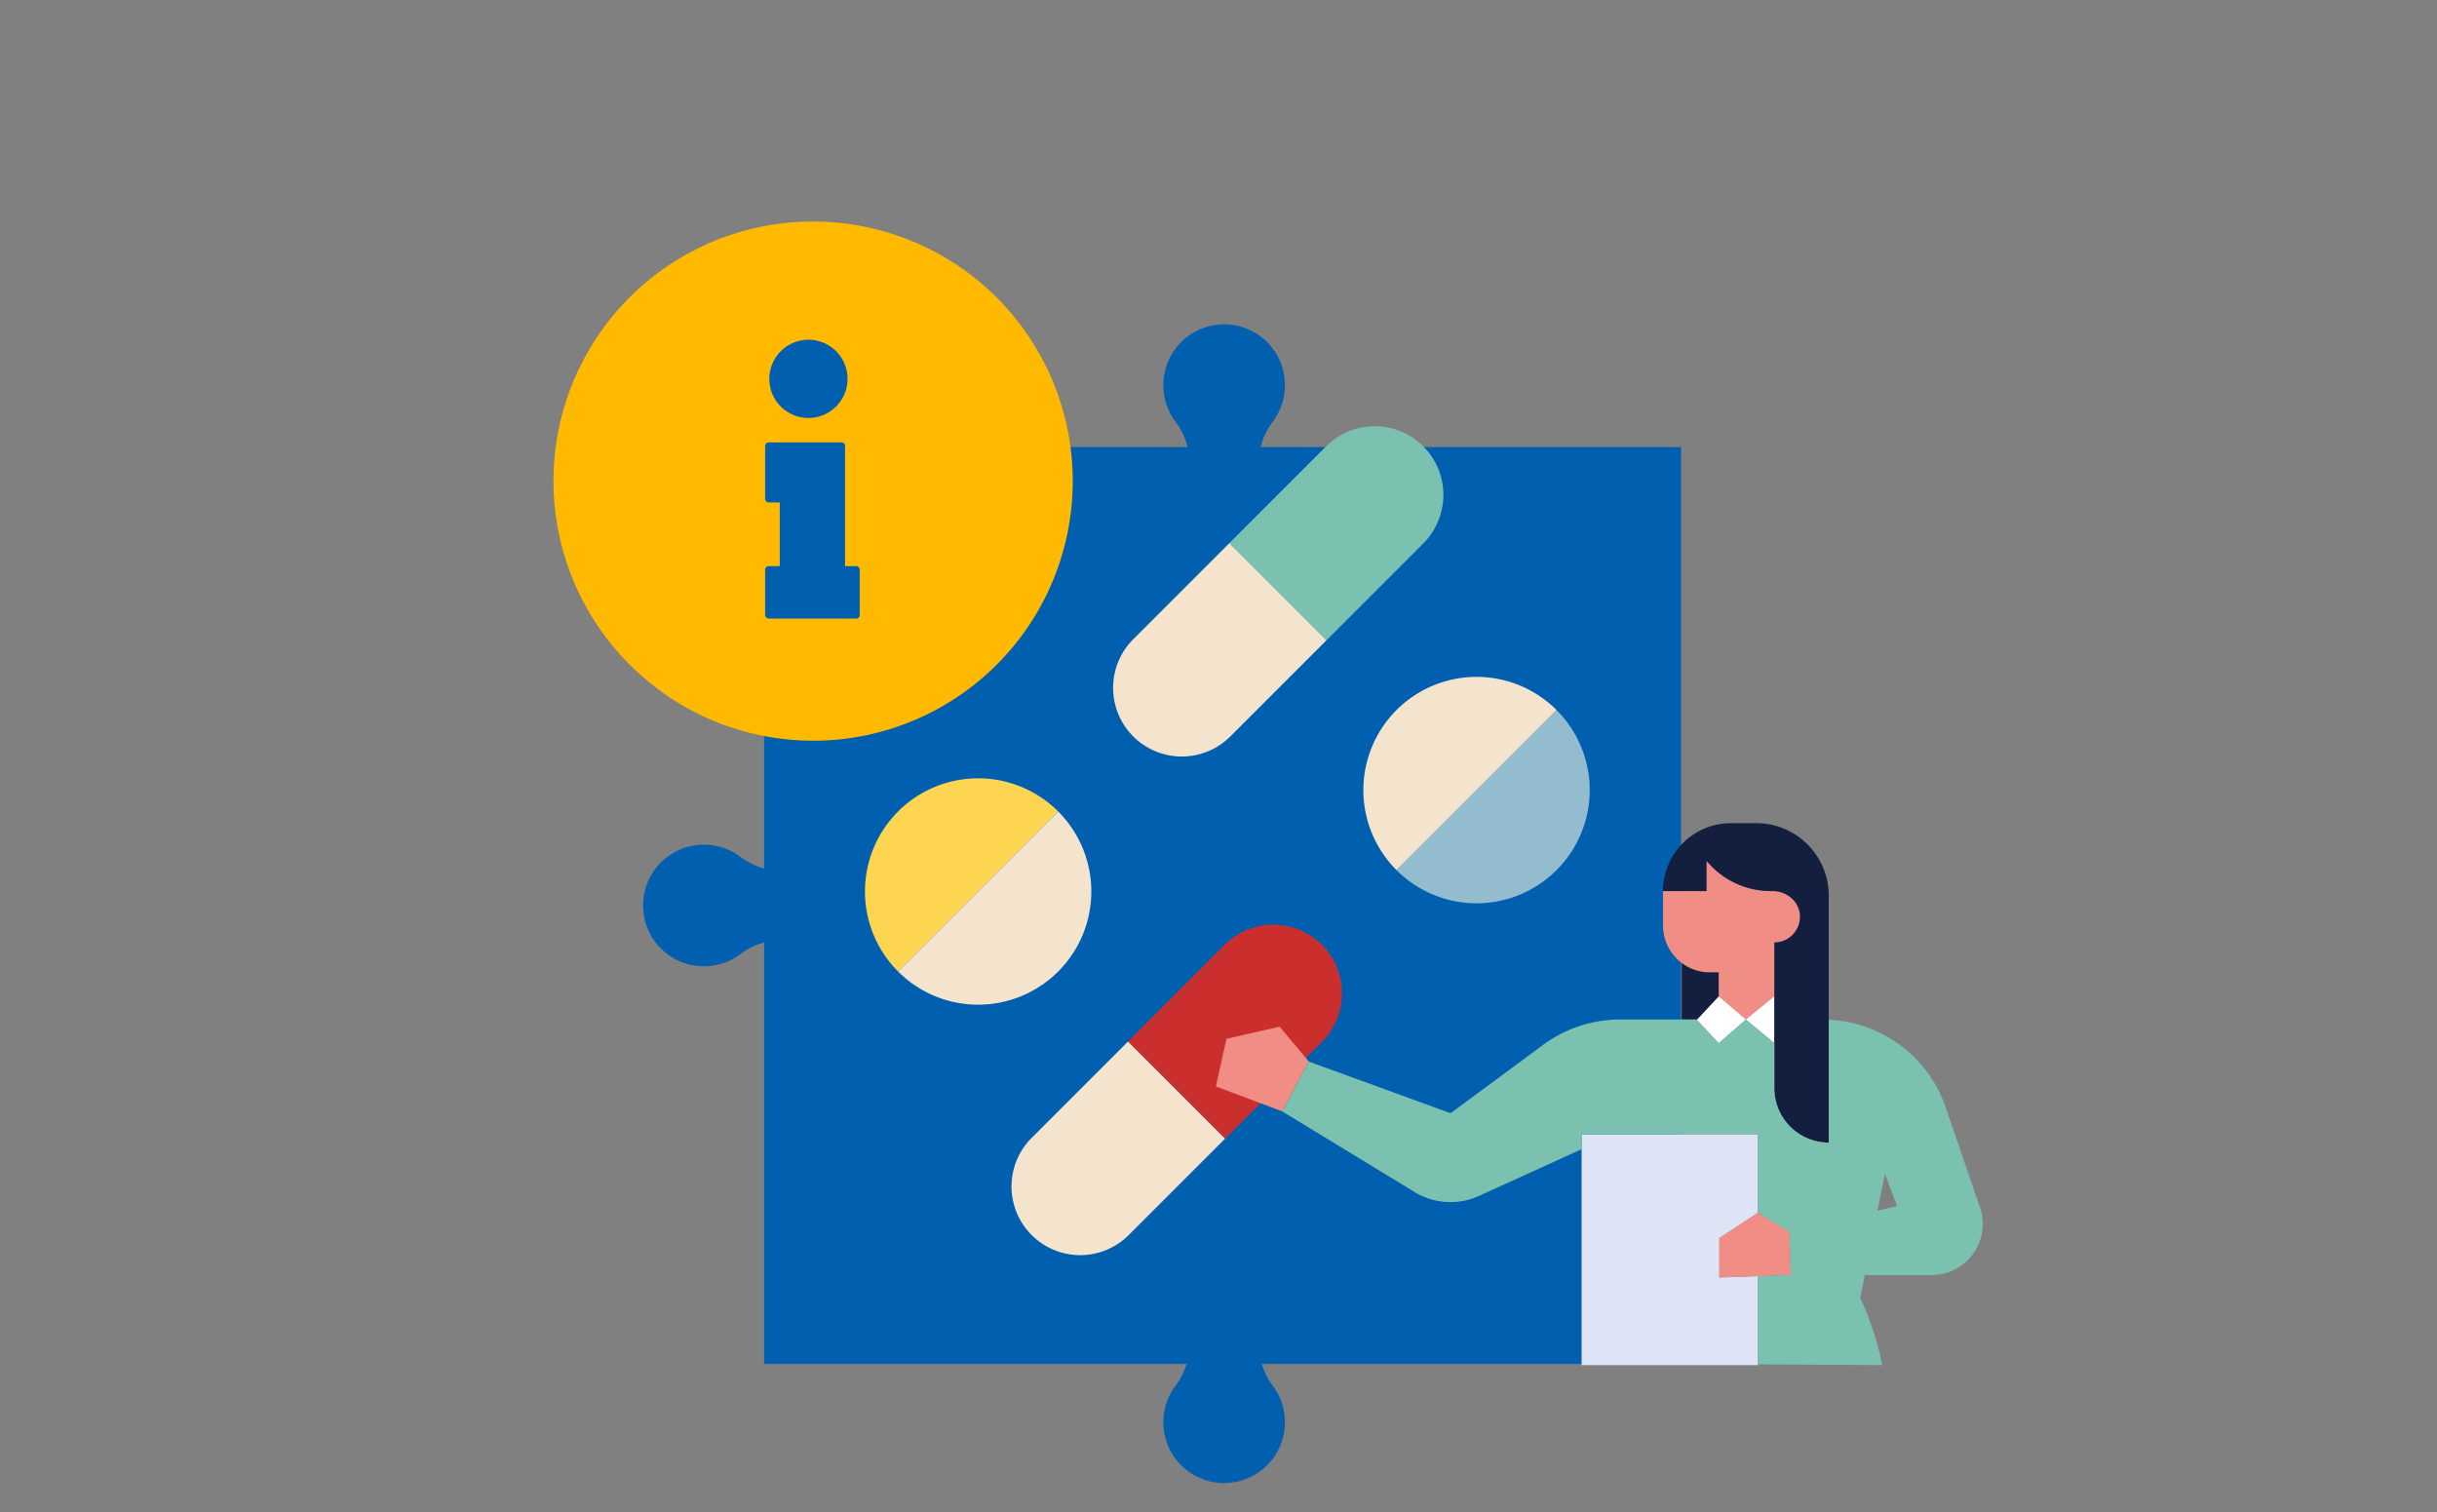 <?xml version="1.0" standalone="no"?>
<svg xmlns="http://www.w3.org/2000/svg" xmlns:xlink="http://www.w3.org/1999/xlink" width="967" height="600" viewBox="0 0 967 600">
  <rect x="0" y="0" width="967" height="600" fill="#808080" stroke="none"/>
  <defs>
    <clipPath id="clip-hero-Benoxdiazepanes">
      <rect width="967" height="600"/>
    </clipPath>
  </defs>
  <g id="hero-Benoxdiazepanes" clip-path="url(#clip-hero-Benoxdiazepanes)">
    <g id="Group_1211" data-name="Group 1211" transform="translate(164.467 17.919)">
      <rect id="Rectangle_411" data-name="Rectangle 411" width="363.826" height="363.826" transform="translate(138.738 159.447)" fill="#0060af"/>
      <g id="Group_1188" data-name="Group 1188" transform="translate(90.745 317.242)">
        <path id="Path_1297" data-name="Path 1297" d="M114.623,175.035a27.848,27.848,0,0,0-11.2,4.983,24.129,24.129,0,1,1,.078-38.4,27.151,27.151,0,0,0,11.123,4.931Z" transform="translate(-64.755 -136.669)" fill="#0060af"/>
      </g>
      <g id="Group_1189" data-name="Group 1189" transform="translate(297.151 520.615)">
        <path id="Path_1298" data-name="Path 1298" d="M158.792,191.522a27.85,27.85,0,0,0,4.979,11.2,24.128,24.128,0,1,1-38.4-.078,27.255,27.255,0,0,0,4.931-11.119Z" transform="translate(-120.426 -191.522)" fill="#0060af"/>
      </g>
      <g id="Group_1190" data-name="Group 1190" transform="translate(297.151 110.805)">
        <path id="Path_1299" data-name="Path 1299" d="M130.292,130.858a27.84,27.84,0,0,0-4.979-11.2,24.128,24.128,0,1,1,38.4.078,27.2,27.2,0,0,0-4.931,11.123Z" transform="translate(-120.426 -80.99)" fill="#0060af"/>
      </g>
      <g id="Group_1203" data-name="Group 1203" transform="translate(178.748 151.277)">
        <g id="Group_1193" data-name="Group 1193" transform="translate(98.385)">
          <g id="Group_1191" data-name="Group 1191" transform="translate(0 46.258)">
            <path id="Path_1300" data-name="Path 1300" d="M161.284,104.382,123.01,142.656a27.25,27.25,0,0,0,38.537,38.537l38.274-38.274Z" transform="translate(-115.027 -104.382)" fill="#f4e4cd"/>
          </g>
          <g id="Group_1192" data-name="Group 1192" transform="translate(46.257)">
            <path id="Path_1301" data-name="Path 1301" d="M204.317,138.423A27.25,27.25,0,1,0,165.78,99.886L127.5,138.163,166.04,176.7Z" transform="translate(-127.503 -91.905)" fill="#7bc1b0"/>
          </g>
        </g>
        <g id="Group_1196" data-name="Group 1196" transform="translate(58.15 197.765)">
          <g id="Group_1194" data-name="Group 1194" transform="translate(0 46.257)">
            <path id="Path_1302" data-name="Path 1302" d="M150.432,157.722,112.158,196A27.248,27.248,0,1,0,150.7,234.532l38.274-38.274Z" transform="translate(-104.175 -157.722)" fill="#f4e4cd"/>
          </g>
          <g id="Group_1195" data-name="Group 1195" transform="translate(46.257)">
            <path id="Path_1303" data-name="Path 1303" d="M193.461,191.766a27.25,27.25,0,1,0-38.537-38.537L116.651,191.5l38.537,38.537Z" transform="translate(-116.651 -145.246)" fill="#ca2f2e"/>
          </g>
        </g>
        <g id="Group_1199" data-name="Group 1199" transform="translate(197.766 99.38)">
          <g id="Group_1197" data-name="Group 1197" transform="translate(13.153 13.156)">
            <path id="Path_1304" data-name="Path 1304" d="M208.89,122.258l-63.511,63.511a44.909,44.909,0,1,0,63.511-63.511Z" transform="translate(-145.379 -122.258)" fill="#93bdcf"/>
          </g>
          <g id="Group_1198" data-name="Group 1198">
            <path id="Path_1305" data-name="Path 1305" d="M154.984,131.865a44.911,44.911,0,0,0,0,63.511L218.5,131.865A44.9,44.9,0,0,0,154.984,131.865Z" transform="translate(-141.831 -118.71)" fill="#f4e4cd"/>
          </g>
        </g>
        <g id="Group_1202" data-name="Group 1202" transform="translate(0 139.616)">
          <g id="Group_1200" data-name="Group 1200">
            <path id="Path_1306" data-name="Path 1306" d="M101.646,206.228l63.511-63.511a44.909,44.909,0,0,0-63.511,63.511Z" transform="translate(-88.491 -129.562)" fill="#fdd550"/>
          </g>
          <g id="Group_1201" data-name="Group 1201" transform="translate(13.156 13.154)">
            <path id="Path_1307" data-name="Path 1307" d="M155.55,196.621a44.908,44.908,0,0,0,0-63.511L92.039,196.621A44.9,44.9,0,0,0,155.55,196.621Z" transform="translate(-92.039 -133.11)" fill="#f4e4cd"/>
          </g>
        </g>
      </g>
      <g id="Group_1205" data-name="Group 1205" transform="translate(55.156 69.978)">
        <path id="Path_1308" data-name="Path 1308" d="M158.183,69.978A102.936,102.936,0,0,0,95.6,254.709c2.087,1.6,4.2,3.155,6.41,4.594A103,103,0,1,0,158.183,69.978Z" transform="translate(-55.156 -69.978)" fill="#ffb900"/>
        <g id="Group_1204" data-name="Group 1204" transform="translate(83.985 46.901)">
          <path id="Path_1309" data-name="Path 1309" d="M93.778,82.628a15.522,15.522,0,1,1-15.524,15.52A15.538,15.538,0,0,1,93.778,82.628Z" transform="translate(-76.6 -82.628)" fill="#0060af"/>
          <path id="Path_1310" data-name="Path 1310" d="M77.808,144.133a1.419,1.419,0,0,1,1.416-1.42h4.39V117.434h-4.39a1.416,1.416,0,0,1-1.416-1.416V95.033a1.419,1.419,0,0,1,1.416-1.42h28.893a1.419,1.419,0,0,1,1.416,1.42v47.68h4.39a1.422,1.422,0,0,1,1.42,1.42V162.1a1.42,1.42,0,0,1-1.42,1.42h-34.7a1.417,1.417,0,0,1-1.416-1.42Z" transform="translate(-77.808 -52.885)" fill="#0060af"/>
        </g>
      </g>
      <g id="Group_1210" data-name="Group 1210" transform="translate(317.995 308.696)">
        <g id="Group_1209" data-name="Group 1209">
          <path id="Path_1311" data-name="Path 1311" d="M235.139,198.82V167.658H165.187v91.589h69.952v-35.3l-15.284.52V208.833Z" transform="translate(-20.075 -44.217)" fill="#dee4f5"/>
          <g id="Group_1206" data-name="Group 1206" transform="translate(0 14.942)">
            <path id="Path_1312" data-name="Path 1312" d="M130.264,160.96l-4.216,18.893,26.351,9.928L162.94,170,151.345,156.14Z" transform="translate(-126.048 -90.346)" fill="#f08d84"/>
            <path id="Path_1313" data-name="Path 1313" d="M206.785,201.353l11.282-9.2V170.776a10.2,10.2,0,0,0,10.14-11.245,9.931,9.931,0,0,0-4.657-7.323,11.237,11.237,0,0,0-6.066-1.817h-.838a33.065,33.065,0,0,1-25.482-12v12H173.9V164.21a18.618,18.618,0,0,0,18.456,18.457h3.626v9.484Z" transform="translate(3.522 -138.394)" fill="#f08d84"/>
            <path id="Path_1314" data-name="Path 1314" d="M207.717,183.626l-12.5-7.563-15.284,10.013v15.635l15.284-.52,13.108-.446Z" transform="translate(19.849 -36.402)" fill="#f08d84"/>
          </g>
          <g id="Group_1207" data-name="Group 1207" transform="translate(190.821 68.698)">
            <path id="Path_1315" data-name="Path 1315" d="M177.618,162.094l-.1.11,8.687,9.311,10.8-9.421-10.8-9.2Z" transform="translate(-177.515 -152.893)" fill="#fff"/>
            <path id="Path_1316" data-name="Path 1316" d="M182.771,162.094l11.281,9.421V152.893Z" transform="translate(-163.284 -152.893)" fill="#fff"/>
          </g>
          <g id="Group_1208" data-name="Group 1208" transform="translate(177.424)">
            <path id="Path_1317" data-name="Path 1317" d="M175.9,149.326v22.427h6.077l8.583-9.2v-9.484h-3.626A18.311,18.311,0,0,1,175.9,149.326Z" transform="translate(-168.481 -93.853)" fill="#141e3e"/>
            <path id="Path_1318" data-name="Path 1318" d="M218.067,181.688v57.82a21.6,21.6,0,0,0,21.6,21.6V163.12a28.76,28.76,0,0,0-28.76-28.756h-10.07A26.939,26.939,0,0,0,173.9,161.3h17.263v-12a33.065,33.065,0,0,0,25.482,12h.838a11.237,11.237,0,0,1,6.066,1.817,9.931,9.931,0,0,1,4.657,7.323A10.2,10.2,0,0,1,218.067,181.688Z" transform="translate(-173.902 -134.364)" fill="#141e3e"/>
          </g>
        </g>
        <path id="Path_1319" data-name="Path 1319" d="M409.994,229.935l-13.629-39.753A51.481,51.481,0,0,0,350,155.468v48.751a21.6,21.6,0,0,1-21.6-21.6V164.792l-11.282-9.417-10.8,9.417-8.687-9.31.1-.108H267.237a51.493,51.493,0,0,0-30.61,10.081l-36.676,27.1L143.7,172.067,133.155,191.85l52.229,31.815a27.339,27.339,0,0,0,25.835,1.705l40.7-18.534v-5.921h69.951v31.162l12.5,7.563.608,17.118-13.11.445v34.985l49.374.315a123.409,123.409,0,0,0-8.754-26.68h0l1.8-9.065h26.543A20.255,20.255,0,0,0,409.994,229.935Zm-40.635,1.305,2.922-14.7,4.805,12.847Z" transform="translate(-106.804 -77.474)" fill="#7bc1b0"/>
      </g>
    </g>
  </g>
</svg>
